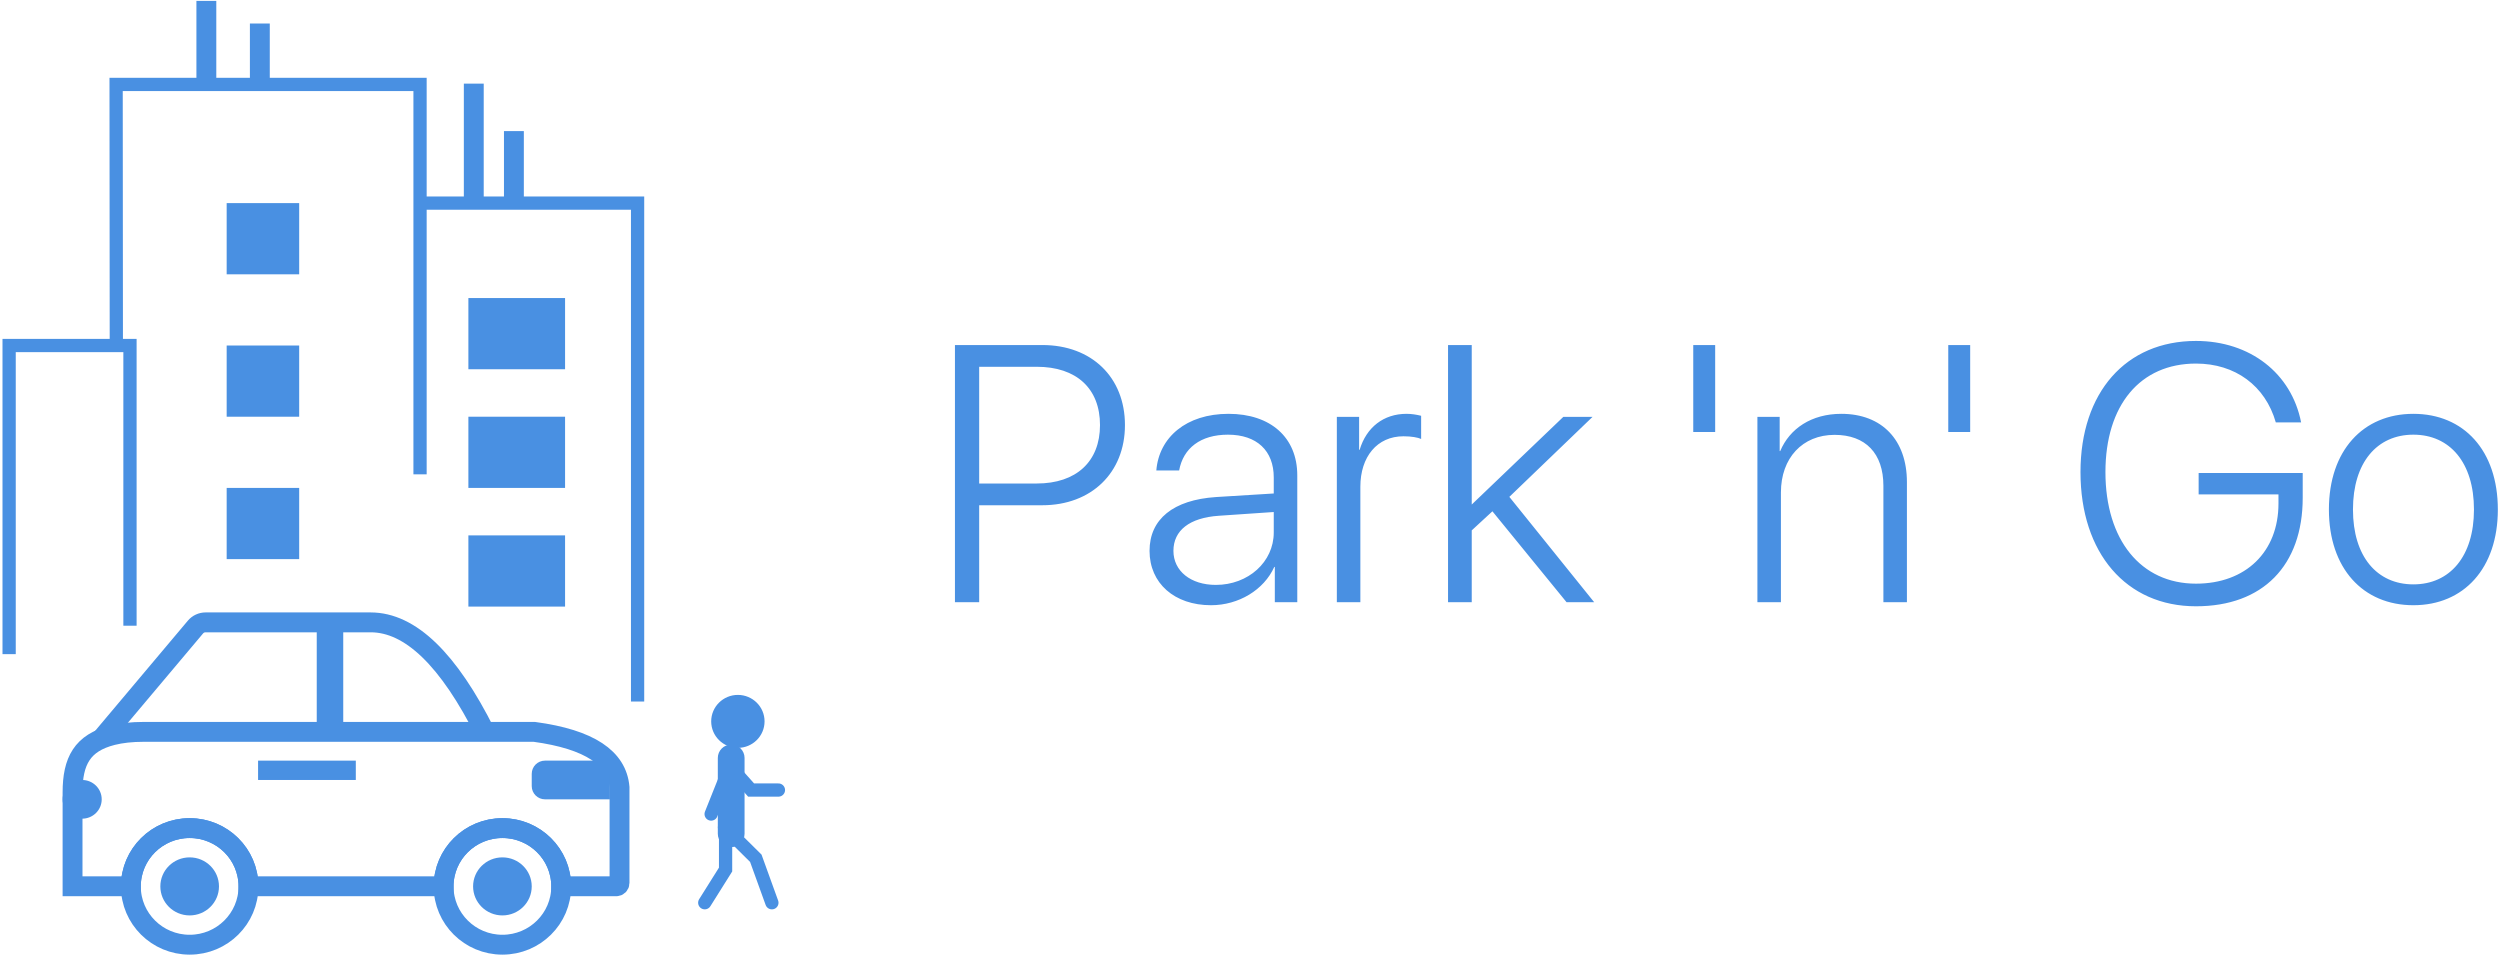 <?xml version="1.0" encoding="UTF-8"?>
<svg width="548px" height="210px" viewBox="0 0 548 210" version="1.1" xmlns="http://www.w3.org/2000/svg" xmlns:xlink="http://www.w3.org/1999/xlink">
    <!-- Generator: sketchtool 58 (101010) - https://sketch.com -->
    <title>7BCA2D55-DB5A-4217-8B9F-3E93FC6B7D0E</title>
    <desc>Created with sketchtool.</desc>
    <g id="Page-1" stroke="none" stroke-width="1" fill="none" fill-rule="evenodd">
        <g id="web_logos" transform="translate(-4, -809)">
            <g id="Parkngo" transform="translate(6, 809)">
                <path d="M207.324,75.633 L207.324,132 L212.637,132 L212.637,110.75 L226.465,110.75 C237.207,110.75 244.59,103.641 244.59,93.172 C244.59,82.703 237.285,75.633 226.504,75.633 L207.324,75.633 Z M212.637,80.398 L225.254,80.398 C233.965,80.398 239.121,85.164 239.121,93.172 C239.121,101.18 233.926,105.984 225.254,105.984 L212.637,105.984 L212.637,80.398 Z M264.512,128.211 C259.004,128.211 255.215,125.164 255.215,120.75 C255.215,116.258 258.77,113.484 265.176,113.055 L277.207,112.234 L277.207,116.727 C277.207,123.172 271.621,128.211 264.512,128.211 Z M263.457,132.664 C269.512,132.664 275.059,129.305 277.324,124.266 L277.441,124.266 L277.441,132 L282.363,132 L282.363,104.188 C282.363,95.906 276.543,90.711 267.285,90.711 C258.027,90.711 252.051,95.867 251.465,103.133 L256.465,103.133 C257.363,98.211 261.191,95.281 267.168,95.281 C273.496,95.281 277.207,98.797 277.207,104.656 L277.207,108.172 L264.551,108.953 C255.176,109.578 249.98,113.797 249.98,120.75 C249.98,127.859 255.449,132.664 263.457,132.664 Z M291.035,132 L296.191,132 L296.191,106.688 C296.191,100.125 299.863,95.633 305.645,95.633 C307.402,95.633 308.848,95.906 309.512,96.219 L309.512,91.141 L309.209,91.068 C308.538,90.912 307.48,90.711 306.309,90.711 C301.309,90.711 297.52,93.641 296.035,98.602 L295.918,98.602 L295.918,91.375 L291.035,91.375 L291.035,132 Z M320.605,110.594 L320.605,75.633 L315.41,75.633 L315.41,132 L320.605,132 L320.605,116.258 L325.137,112.078 L341.387,132 L347.441,132 L328.848,108.914 L347.09,91.375 L340.684,91.375 L320.605,110.594 Z M373.965,94.695 L373.965,75.633 L369.16,75.633 L369.16,94.695 L373.965,94.695 Z M383.223,132 L388.379,132 L388.379,107.938 C388.379,100.398 393.105,95.32 400.137,95.32 C406.934,95.32 410.84,99.383 410.84,106.492 L410.84,132 L415.996,132 L415.996,105.672 C415.996,96.453 410.527,90.711 401.621,90.711 C395.059,90.711 390.293,93.953 388.223,98.875 L388.105,98.875 L388.105,91.375 L383.223,91.375 L383.223,132 Z M429.863,94.695 L429.863,75.633 L425.059,75.633 L425.059,94.695 L429.863,94.695 Z M502.754,109.109 L502.754,103.68 L479.941,103.68 L479.941,108.367 L497.441,108.367 L497.441,110.359 C497.441,120.984 490.254,127.938 479.355,127.938 C467.285,127.938 459.512,118.367 459.512,103.484 C459.512,88.797 467.129,79.695 479.355,79.695 C487.949,79.695 494.551,84.539 496.855,92.586 L502.402,92.586 C500.293,81.805 491.191,74.734 479.355,74.734 C463.965,74.734 454.043,86.023 454.043,103.484 C454.043,121.258 464.082,132.898 479.355,132.898 C494.004,132.898 502.754,123.992 502.754,109.109 Z M527.012,132.664 C538.066,132.664 545.527,124.578 545.527,111.688 C545.527,98.758 538.066,90.711 527.012,90.711 C515.996,90.711 508.496,98.758 508.496,111.688 C508.496,124.578 515.957,132.664 527.012,132.664 Z M527.012,128.094 C519.043,128.094 513.77,122 513.77,111.688 C513.77,101.375 519.043,95.281 527.012,95.281 C534.98,95.281 540.293,101.375 540.293,111.688 C540.293,122 534.98,128.094 527.012,128.094 Z" id="Park'n'Go" fill="#4990E2" fill-rule="nonzero"></path>
                <g id="welcome-image">
                    <g id="car/white-" transform="translate(11.724, 132.563)">
                        <path d="M103.404,27.862 L17.768,27.862 C15.124,27.862 12.853,28.116 10.933,28.599 C4.3,30.271 2.178,34.254 2.178,41.157 L2.178,61.712 L14.96,61.712 C14.973,54.659 20.744,48.954 27.85,48.954 C34.956,48.954 40.727,54.659 40.739,61.712 L83.514,61.712 C83.527,54.659 89.298,48.954 96.404,48.954 C103.51,48.954 109.281,54.659 109.293,61.712 L121.35,61.712 C121.751,61.712 122.076,61.387 122.076,60.986 L122.076,40.008 C121.518,33.611 115.547,29.511 103.404,27.862 Z" id="Combined-Shape" stroke="#4990E2" stroke-width="4.356"></path>
                        <path d="M105.735,34.167 L117.065,34.167 C118.669,34.167 119.969,35.467 119.969,37.071 L119.969,42.65 L119.969,42.65 L105.735,42.65 C104.131,42.65 102.831,41.349 102.831,39.746 L102.831,37.071 C102.831,35.467 104.131,34.167 105.735,34.167 Z" id="Rectangle-2" fill="#4990E2"></path>
                        <rect id="Rectangle" stroke="#4990E2" stroke-width="2.904" x="44.298" y="35.619" width="18.519" height="1.337"></rect>
                        <ellipse id="Oval-Copy-2" stroke="#4990E2" stroke-width="4.356" cx="27.85" cy="61.735" rx="12.89" ry="12.781"></ellipse>
                        <ellipse id="Oval-2" fill="#4990E2" cx="27.85" cy="61.735" rx="6.427" ry="6.362"></ellipse>
                        <ellipse id="Oval-2-Copy" fill="#4990E2" cx="96.404" cy="61.735" rx="6.427" ry="6.362"></ellipse>
                        <ellipse id="Oval-9" fill="#4990E2" cx="4.285" cy="42.65" rx="4.285" ry="4.241"></ellipse>
                        <ellipse id="Oval-Copy-3" stroke="#4990E2" stroke-width="4.356" cx="96.404" cy="61.735" rx="12.89" ry="12.781"></ellipse>
                        <path d="M8.569,29.307 L29.116,4.894 C29.668,4.238 30.481,3.859 31.338,3.859 C43.399,3.859 55.459,3.859 67.519,3.859 C76.214,3.859 84.616,11.976 92.728,28.209" id="Path-3" stroke="#4990E2" stroke-width="4.356"></path>
                        <path d="M58.61,2.26 L58.61,27.285" id="Path-5" stroke="#4990E2" stroke-width="5.808"></path>
                    </g>
                    <g id="Houses">
                        <polyline id="Rectangle-2" stroke="#4990E2" stroke-width="2.904" points="23.5 77 23.453 18.509 90.073 18.509 90.073 103.971"></polyline>
                        <polyline id="Rectangle" stroke="#4990E2" stroke-width="2.904" points="0 143.388 0 75.737 26.492 75.737 26.492 137.156"></polyline>
                        <path d="M54.957,16.667 L54.957,7.333" id="Line" stroke="#4990E2" stroke-width="4.356" stroke-linecap="square"></path>
                        <path d="M43.233,16.625 L43.233,2.375" id="Line" stroke="#4990E2" stroke-width="4.356" stroke-linecap="square"></path>
                        <polyline id="Rectangle-2-" stroke="#4990E2" stroke-width="2.904" points="90.073 44.522 137.759 44.522 137.759 153.775"></polyline>
                        <path d="M101.853,41.32 L101.853,20.51" id="Line" stroke="#4990E2" stroke-width="4.356" stroke-linecap="square"></path>
                        <path d="M110.647,41.32 L110.647,30.915" id="Line" stroke="#4990E2" stroke-width="4.356" stroke-linecap="square"></path>
                        <polygon id="Rectangle-3-" fill="#4990E2" points="47.686 44.522 63.581 44.522 63.581 60.129 47.686 60.129"></polygon>
                        <polygon id="Rectangle-3-" fill="#4990E2" points="47.686 75.737 63.581 75.737 63.581 91.344 47.686 91.344"></polygon>
                        <polygon id="Rectangle-3" fill="#4990E2" points="47.686 106.952 63.581 106.952 63.581 122.559 47.686 122.559"></polygon>
                        <polygon id="Rectangle-3-" fill="#4990E2" points="100.67 65.332 121.863 65.332 121.863 80.939 100.67 80.939"></polygon>
                        <polygon id="Rectangle-3-" fill="#4990E2" points="100.67 91.344 121.863 91.344 121.863 106.952 100.67 106.952"></polygon>
                        <polygon id="Rectangle-3-" fill="#4990E2" points="100.67 117.357 121.863 117.357 121.863 132.965 100.67 132.965"></polygon>
                    </g>
                    <g id="human" transform="translate(152.414, 153.775)" stroke="#4990E2" stroke-width="2.904">
                        <ellipse id="Oval-3" fill="#4990E2" cx="7.328" cy="4.352" rx="4.397" ry="4.352"></ellipse>
                        <path d="M5.862,10.887 C5.045,10.887 4.383,11.55 4.383,12.366 L4.383,28.984 C4.383,29.801 5.045,30.463 5.862,30.463 C6.679,30.463 7.341,29.801 7.341,28.984 L7.341,12.366 C7.341,11.55 6.679,10.887 5.862,10.887 Z" id="Rectangle-3" fill="#4990E2"></path>
                        <polyline id="Line-3" stroke-linecap="round" points="5.862 14.507 10.229 19.402 16.217 19.402"></polyline>
                        <path d="M6.116,13.019 L1.466,24.662" id="Line-3-Copy" stroke-linecap="round"></path>
                        <polyline id="Line-2" stroke-linecap="round" points="4.397 27.563 11.258 34.355 14.783 44.105"></polyline>
                        <polyline id="Line-2-Copy" stroke-linecap="round" points="4.634 25.055 4.634 36.829 0.068 44.103"></polyline>
                    </g>
                </g>
            </g>
        </g>
    </g>
</svg>
